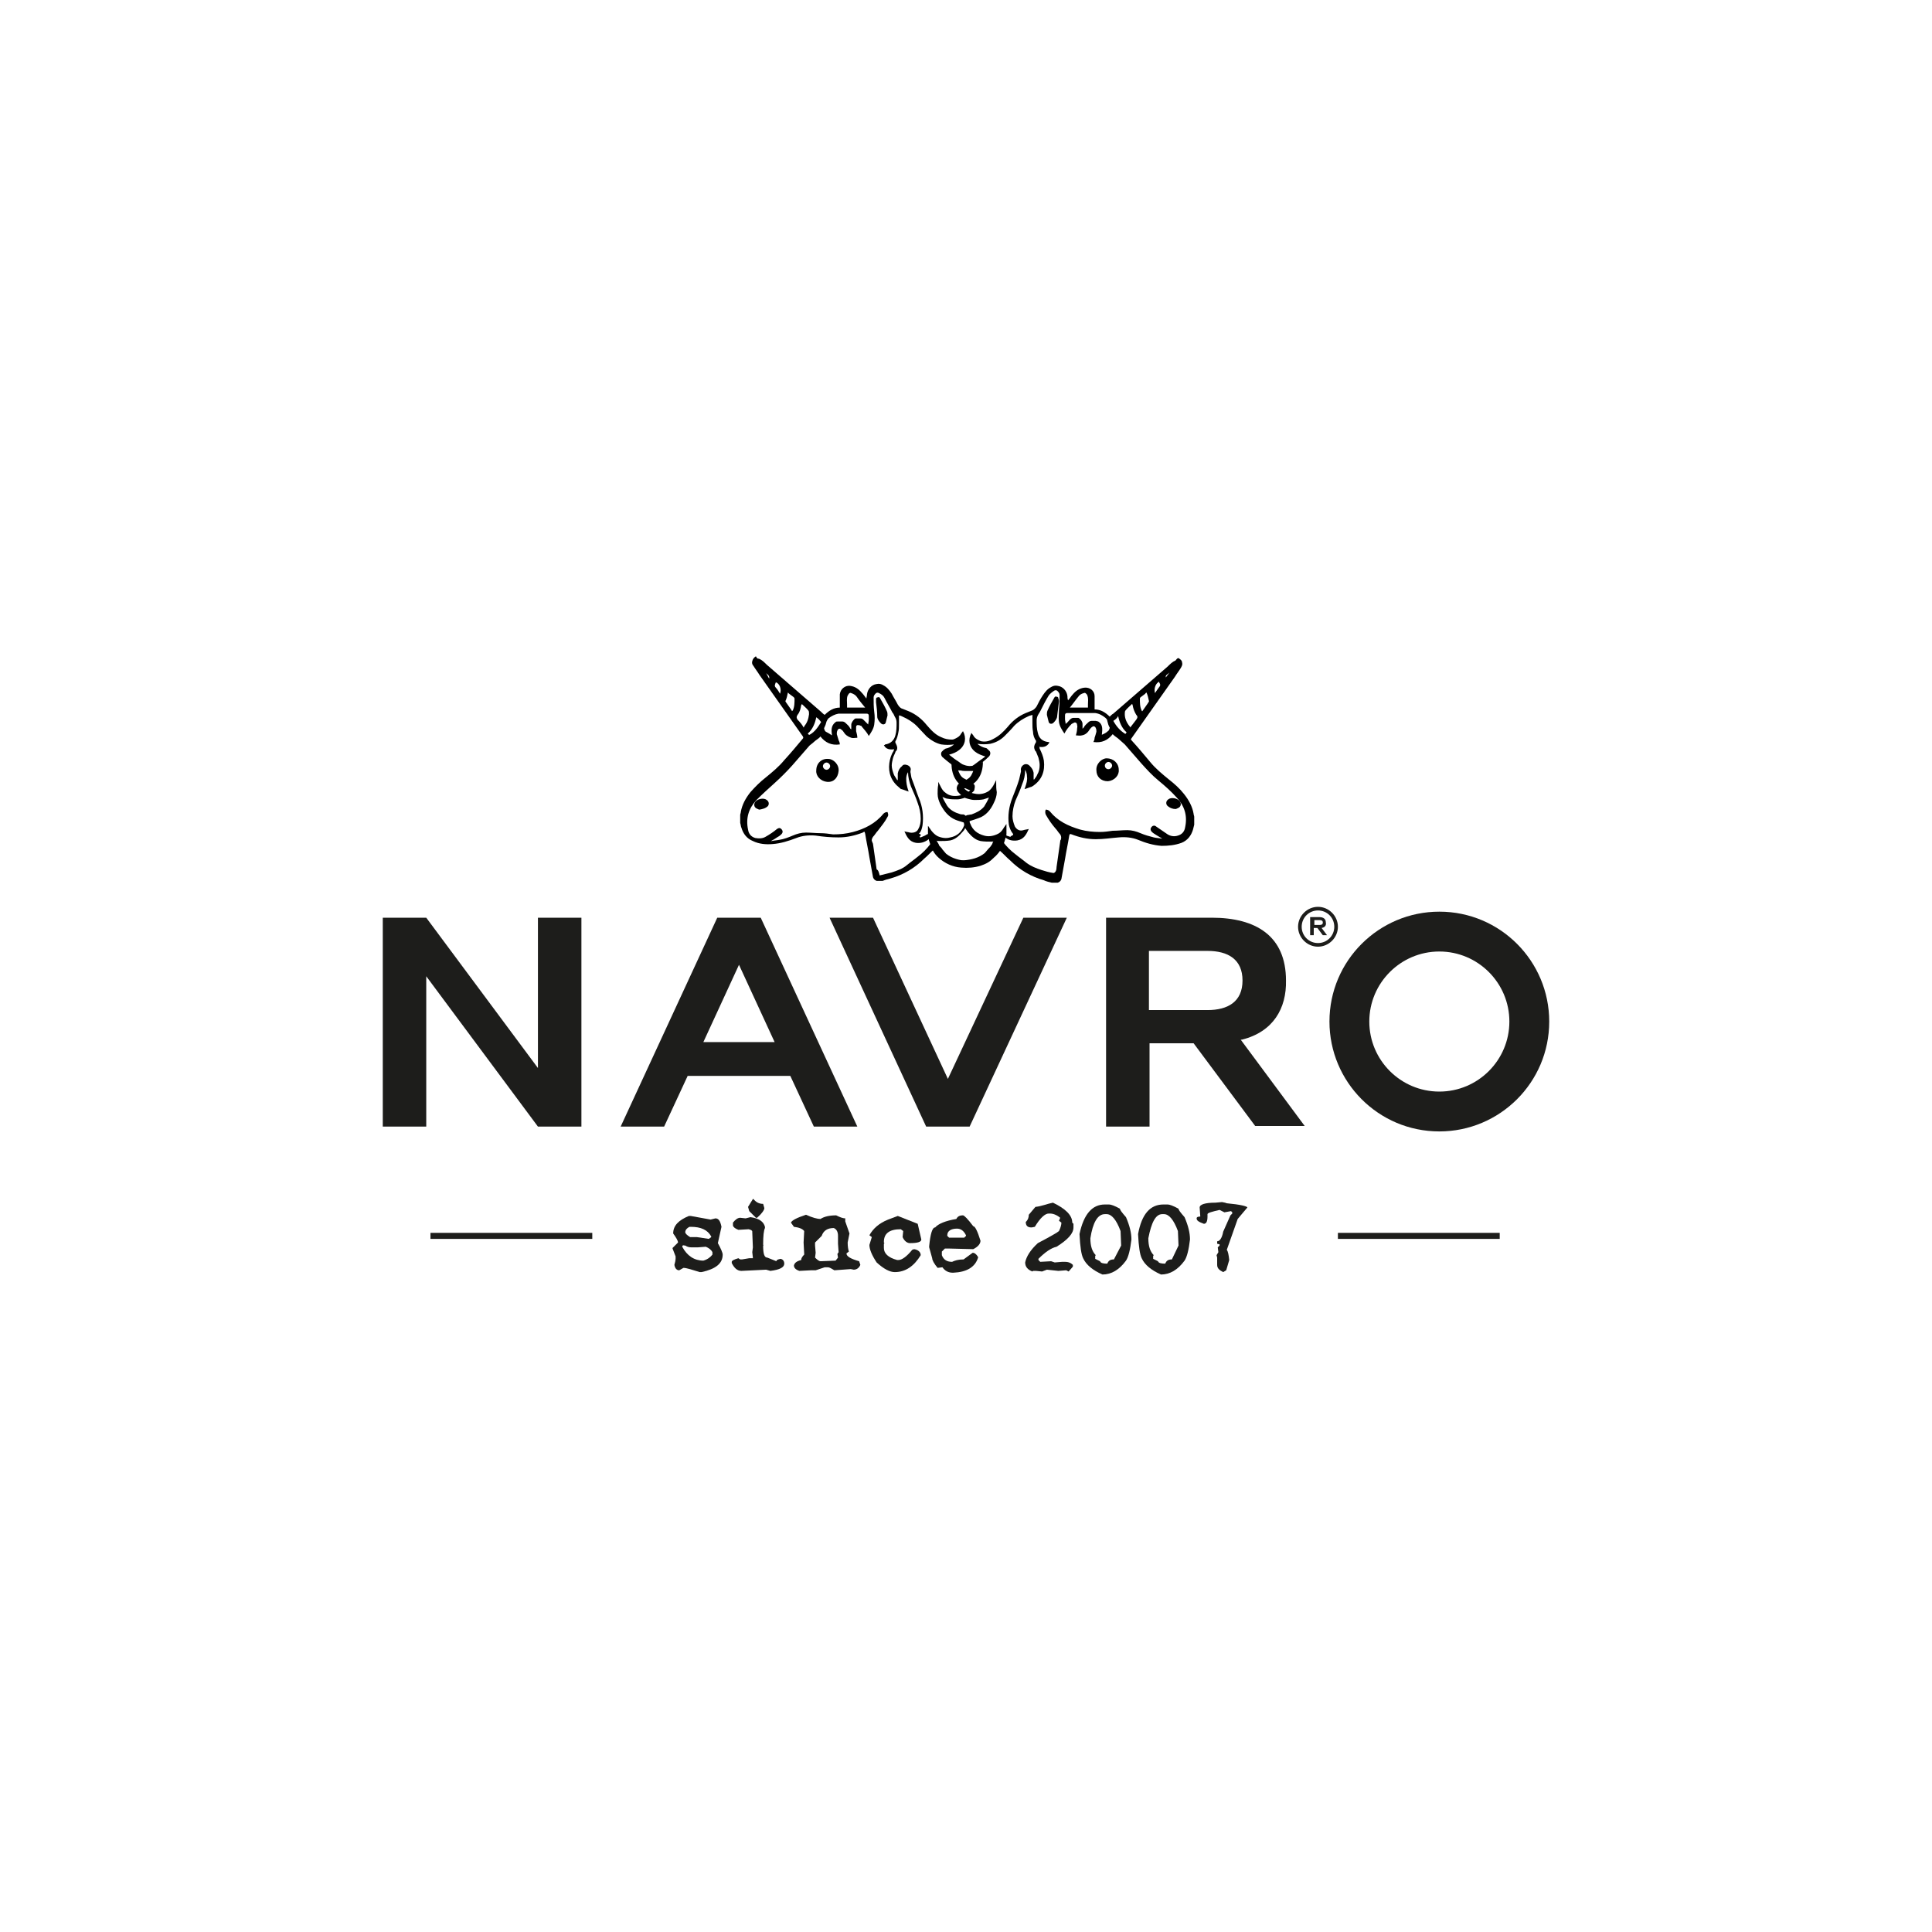 <?xml version="1.0" encoding="UTF-8"?> <!-- Generator: Adobe Illustrator 21.0.2, SVG Export Plug-In . SVG Version: 6.00 Build 0) --> <svg xmlns="http://www.w3.org/2000/svg" xmlns:xlink="http://www.w3.org/1999/xlink" id="Слой_1" x="0px" y="0px" viewBox="0 0 320 320" style="enable-background:new 0 0 320 320;" xml:space="preserve"> <style type="text/css"> .st0{fill-rule:evenodd;clip-rule:evenodd;fill:#1D1D1B;} .st1{fill:#1D1D1B;} .st2{fill:none;stroke:#1D1D1B;stroke-miterlimit:10;} .st3{fill-rule:evenodd;clip-rule:evenodd;} </style> <g> <g> <g> <path class="st0" d="M226.8,169.2c0-6.4,5.2-11.6,11.6-11.6c6.4,0,11.6,5.2,11.6,11.6c0,6.4-5.2,11.6-11.6,11.6 C232,180.8,226.8,175.6,226.8,169.2z M220.2,169.2c0-10.1,8.2-18.2,18.2-18.2c10.1,0,18.2,8.2,18.2,18.2 c0,10.1-8.2,18.2-18.2,18.2C228.3,187.4,220.2,179.2,220.2,169.2z"></path> <polygon class="st1" points="160.6,186.6 153.4,186.6 137.4,152 144.6,152 157,178.7 169.5,152 176.7,152 "></polygon> <path class="st0" d="M190.3,167.3v-9.8h0.8l8.9,0c3.4,0,5.8,1.4,5.8,4.9c0,3.5-2.4,4.9-5.8,4.9L190.3,167.3z M213,162.4 c0-7.4-5-10.4-12.3-10.4H196h-12.8v34.6h7.2v-13.8l7.3,0l10.2,13.7h8.2l-10.6-14.3l0.2,0C210.9,170.9,213.1,167,213,162.4z"></path> <path class="st1" d="M128.3,172.6l-5.9-12.8l-5.9,12.8H128.3z M118.8,152h7.2l16,34.6h-7.2l-3.9-8.4h-17l-3.9,8.4h-7.2L118.8,152 z"></path> <polygon class="st1" points="89.1,152 96.3,152 96.3,186.6 89.1,186.6 70.6,161.7 70.6,186.6 63.4,186.6 63.4,152 70.6,152 89.1,176.9 "></polygon> <path class="st0" d="M219.6,152.8c0-0.6-0.4-0.9-1.1-0.9h-0.4h-1.1v3h0.6v-1.2h0.6l0.9,1.2h0.7l-0.9-1.2 C219.5,153.6,219.7,153.2,219.6,152.8z M217.7,153.2v-0.8h0.1l0.8,0c0.3,0,0.5,0.1,0.5,0.4c0,0.3-0.2,0.4-0.5,0.4H217.7z M215.6,153.5c0-1.5,1.2-2.7,2.7-2.7c1.5,0,2.7,1.2,2.7,2.7c0,1.5-1.2,2.7-2.7,2.7C216.8,156.2,215.6,155,215.6,153.5z M215,153.5c0,1.8,1.5,3.3,3.3,3.3c1.8,0,3.3-1.5,3.3-3.3c0-1.8-1.5-3.3-3.3-3.3C216.5,150.2,215,151.7,215,153.5z"></path> </g> </g> <g> <path class="st1" d="M114.4,201.4l3.3,0.6l0.8-0.2c0.5,0,0.8,0.4,1,1.4l-0.6,2.7c0.5,0.9,0.8,1.6,0.8,1.9c0,1.5-1.2,2.4-3.5,2.9 h-0.3c-1.3-0.4-2.2-0.7-2.7-0.7l-0.7,0.4c-0.4,0-0.7-0.3-0.8-0.9l0.2-0.8h-0.1l0.1-0.1v-0.5l-0.5-1.3v-0.1l0.9-0.9 c0-0.3-0.3-0.8-0.8-1.5c0-1.3,0.9-2.2,2.6-2.9H114.4z M113,206.5c0.8,1.5,2,2.3,3.5,2.3c0.7-0.2,1.2-0.6,1.5-1v-0.4 c-0.2-0.4-0.6-0.7-1.1-0.9l-1.3,0.1h-1.1c-0.4,0-0.7-0.1-1-0.3h-0.1C113.1,206.2,113,206.3,113,206.5z M113.5,204.1 c0,0.2,0.3,0.5,0.8,0.8h1.1l2,0.3l0.4-0.3v-0.1c-0.6-1.1-1.7-1.6-3.4-1.6h-0.2C113.8,203.4,113.5,203.7,113.5,204.1z"></path> <path class="st1" d="M124.3,201.6c1.5,0.2,2.2,0.8,2.4,1.6v0.2c-0.2,0.4-0.3,1.3-0.3,2.8h0.1l-0.1,0.1c0,1.4,0.2,2,0.7,2l1.5,0.6 c0-0.2,0.2-0.3,0.7-0.4c0.4,0.1,0.6,0.4,0.6,0.8c0,0.6-0.7,1-2.3,1.2l-0.7-0.2l-4.1,0.2c-0.7,0-1.2-0.5-1.6-1.3v-0.2 c0-0.2,0.4-0.4,1.1-0.6l0.3,0.2h0.3l1.2-0.2h0.6v-0.1l-0.1-0.9l0.1-0.8l-0.1-2.5V204c0-0.2-0.2-0.3-0.6-0.4l-1.7,0.1 c-0.5-0.2-0.8-0.4-0.9-0.7v-0.5c0.4-0.5,0.8-0.8,1.2-0.8l0.9,0.1L124.3,201.6z M124.7,198.6h0.1c0.4,0.5,0.9,0.8,1.6,0.8l0.2,0.7 c0,0.3-0.4,0.9-1.2,1.6h-0.2l-1.1-1.1l-0.2-0.7L124.7,198.6z"></path> <path class="st1" d="M133.5,201.2c1.1,0.5,1.9,0.7,2.4,0.7c0.6-0.4,1.5-0.6,2.6-0.6c0.6,0.3,1.1,0.5,1.5,0.5v0.5l0.7,2l-0.3,1.5 c0,0.7,0.1,1.2,0.2,1.5l-0.4,0.3c0,0.5,0.7,0.9,2.1,1.3l0.2,0.6c-0.2,0.5-0.6,0.8-1.1,0.8l-0.5-0.1l-2.7,0.2 c-0.5-0.3-0.8-0.5-1.1-0.5h-0.5l-1.5,0.5h-0.8l-1.9,0.1c-0.6-0.2-0.9-0.5-0.9-0.9c0.1-0.4,0.4-0.7,1.2-0.9c0-0.3,0.2-0.6,0.5-0.9 v-0.1l-0.1-1.9l0.1-1.9c-0.3-0.4-0.9-0.6-1.7-0.7l-0.5-0.7C131.2,202.1,132,201.7,133.5,201.2z M135,205.8v0.5l0.1,1.2l-0.1,0.8 c0.4,0.4,0.7,0.6,0.9,0.6l2.5-0.1l0.4-0.5l-0.1-0.6l0.2-0.3l-0.1-1.4v-1.3c0-0.6-0.2-1.1-0.7-1.3c-1,0-1.7,0.4-2,1.3L135,205.8z"></path> <path class="st1" d="M148.7,201.4l3.3,1.3l0.6,2.6c0,0.4-0.6,0.6-1.9,0.6c-0.4,0-0.9-0.3-1.2-1l0.1-1l-0.4-0.3 c-1.9,0-2.8,0.7-2.8,2.1v0.1l0.1,0.1l-0.1,0.1v0.7c0,0.9,0.7,1.6,2.2,2h0.2c0.6,0,1.4-0.6,2.3-1.7l0.3-0.1c0.7,0.1,1.1,0.5,1.1,1 c-1.1,1.8-2.5,2.8-4.3,2.8c-0.8,0-1.8-0.5-3-1.6c-0.8-1.2-1.2-2.2-1.2-2.9l0.4-1.3l-0.4-0.3c0.6-1.1,1.6-2,3.1-2.6L148.7,201.4z"></path> <path class="st1" d="M159.5,201.3c0.2,0,0.8,0.6,1.7,1.8c0.3,0,0.7,0.8,1.2,2.4c0,0.5-0.4,1-1.2,1.4l-3.9-0.1h-0.8l-0.5,0.5v0.6 c0.3,0.8,0.9,1.1,1.7,1.1c0.4-0.2,1-0.4,1.9-0.4l1.5-1.1c0.3,0,0.6,0.2,0.9,0.7v0.1c-0.5,1.6-1.9,2.4-4.1,2.5h-0.1 c-0.7,0-1.3-0.3-1.7-0.9l-0.8,0.1c-0.6-0.7-0.9-1.3-0.9-1.6l-0.5-1.8v-0.2c0.2-2,0.5-3.1,1-3.1c0.5-0.6,1.7-1.1,3.5-1.4 C158.6,201.5,158.9,201.3,159.5,201.3z M156.9,204.6v0.1l0.3,0.3h2.5l0.3-0.3v-0.1c-0.4-0.8-0.9-1.1-1.5-1.1 C157.5,203.5,156.9,203.9,156.9,204.6z"></path> </g> <line class="st2" x1="221.6" y1="204.7" x2="248.4" y2="204.7"></line> <line class="st2" x1="71.3" y1="204.7" x2="98.1" y2="204.7"></line> <g> <path class="st3" d="M125.7,109.1c0.5,0.2,0.9,0.6,1.3,1c1.5,1.3,3,2.6,4.5,3.9c1.5,1.3,3,2.6,4.5,3.9c0.2,0.2,0.4,0.4,0.6,0.5 c0.7-0.7,1.5-1.2,2.5-1.2c0-0.1,0-0.1,0-0.2c0-0.7,0-1.3,0-2c0.1-0.9,0.9-1.5,1.7-1.4c0.8,0.1,1.4,0.5,1.9,1.1 c0.3,0.3,0.5,0.6,0.8,1c0-0.2,0.1-0.4,0.1-0.7c0.1-0.8,0.7-1.6,1.6-1.7c0.4-0.1,0.8,0,1.1,0.2c0.6,0.3,1,0.8,1.4,1.4 c0.3,0.6,0.7,1.2,1,1.8c0.2,0.3,0.4,0.6,0.8,0.7c0.3,0.1,0.7,0.3,1,0.4c1.2,0.5,2.2,1.3,3,2.3c0.7,0.8,1.4,1.6,2.4,2 c0.6,0.3,1.2,0.4,1.8,0.4c0.2,0,0.4-0.1,0.6-0.2c0.4-0.2,0.7-0.4,0.9-0.8c0.1-0.1,0.2-0.3,0.3-0.4c0.6,1.1,0.4,2.3-0.6,3.1 c-0.5,0.4-1,0.6-1.7,0.8c0.5,0.4,1,0.8,1.5,1.1c0.3,0.2,0.6,0.5,1,0.6c0.8,0.3,1.5,0.2,2.3-0.1c0.3-0.1,0.5-0.3,0.8-0.4 c0,2.2-1,3.7-3.1,4.4c0.6,0.6,1.3,0.8,2,0.9c0.8,0.1,1.5-0.1,2.1-0.5c0.6-0.5,0.9-1.2,1.2-1.8c0,0.2,0,0.3,0,0.5 c0,0.5,0,1,0.1,1.5c0,0.6-0.2,1.2-0.5,1.8c-0.5,1.1-1.3,2.1-2.5,2.5c-0.5,0.2-0.9,0.3-1.5,0.5c0,0.1,0,0.3,0.1,0.4 c0.4,1.1,1.2,1.7,2.3,2c0.7,0.2,1.4,0.1,2.1-0.2c0.5-0.2,0.8-0.5,1.1-1c0.1-0.2,0.3-0.4,0.4-0.6c0,0,0.1-0.1,0.1-0.1 c0,0.6,0,1.1,0,1.7c-0.1,0.4-0.2,0.7-0.3,1.1c-0.3,1-0.8,1.8-1.5,2.5c-1.1,1-2.3,1.5-3.7,1.6c-1.1,0.1-2.1,0-3.2-0.3 c-0.9-0.3-1.7-0.7-2.3-1.5c-0.3-0.4-0.6-0.7-0.8-1.1c-0.1,0-0.1,0.1-0.1,0.1c-0.6,0.5-1.1,1.1-1.7,1.6c-1.6,1.6-3.5,2.7-5.6,3.3 c-0.4,0.1-0.8,0.2-1.3,0.4c-0.3,0-0.7,0-1,0c-0.3-0.1-0.5-0.3-0.6-0.6c-0.2-1.1-0.4-2.2-0.6-3.3c-0.2-1.3-0.5-2.6-0.7-3.9 c-0.1-0.4-0.1-0.4-0.4-0.2c-1.3,0.5-2.6,0.8-4,0.8c-1.3,0-2.5-0.1-3.8-0.3c-1.1-0.1-2.2,0-3.2,0.4c-1.3,0.5-2.6,0.9-3.9,1 c-1.1,0.1-2.3,0-3.3-0.5c-1-0.4-1.6-1.2-1.9-2.2c-0.1-0.2-0.1-0.5-0.2-0.8c0-0.4,0-0.9,0-1.3c0-0.2,0.1-0.3,0.1-0.5 c0.2-1.2,0.8-2.3,1.6-3.3c0.8-0.9,1.6-1.7,2.5-2.4c1.1-0.9,2.2-1.8,3.1-2.9c1.1-1.2,2.1-2.4,3.1-3.6c0.1-0.1,0-0.2,0-0.3 c-2.4-3.4-4.8-6.8-7.2-10.2c-0.3-0.5-0.7-1-1-1.5c-0.2-0.2-0.3-0.5-0.2-0.8c0.1-0.4,0.3-0.6,0.6-0.8 C125.4,109.1,125.5,109.1,125.7,109.1z M145.7,145c0.7-0.2,1.3-0.3,2-0.5c0.9-0.3,1.8-0.6,2.5-1.2c0.6-0.5,1.2-0.9,1.8-1.4 c0.8-0.6,1.5-1.3,2.1-2.1c0,0,0.1-0.1,0-0.2c-0.1-0.2-0.2-0.4-0.3-0.6c-0.1,0-0.1,0.1-0.1,0.1c-0.6,0.4-1.2,0.6-2,0.5 c-1.1-0.2-1.5-1-1.9-1.9c0.3,0.1,0.6,0.1,0.9,0.2c0.6,0.1,1.2-0.1,1.4-0.6c0.3-0.5,0.4-1.1,0.4-1.7c0-0.9-0.2-1.8-0.5-2.6 c-0.3-0.9-0.7-1.8-1.1-2.7c-0.3-0.8-0.5-1.6-0.5-2.4c0,0,0,0,0,0c-0.2,0.3-0.3,0.7-0.3,1.1c0,0.6,0.1,1.2,0.3,1.8 c0,0.1,0.1,0.2,0.1,0.3c-0.4-0.1-0.8-0.3-1.2-0.4c-0.1,0-0.2-0.1-0.3-0.2c-1.4-1.1-1.9-2.5-1.7-4.1c0.1-0.7,0.3-1.4,0.7-2 c0-0.1,0.1-0.2,0.1-0.3c-0.7,0.1-1.4,0-1.7-0.7c0.1,0,0.2,0,0.2-0.1c0.9-0.1,1.5-0.7,1.7-1.5c0.2-0.7,0.2-1.4,0.2-2.1 c0-0.4-0.1-0.7-0.3-1c-0.1-0.2-0.2-0.5-0.4-0.7c-0.4-0.8-0.9-1.6-1.3-2.4c-0.2-0.4-0.5-0.6-0.9-0.8c-0.2-0.1-0.3-0.1-0.5,0 c-0.2,0.2-0.4,0.4-0.4,0.7c0,0.8,0,1.6,0.1,2.4c0.1,0.7,0.1,1.4,0,2.1c-0.1,0.7-0.5,1.3-0.9,1.9c-0.3-0.6-0.8-1.1-1.2-1.6 c0-0.1-0.1-0.1-0.2-0.1c-0.1-0.1-0.3-0.1-0.5-0.1c-0.2,0.1-0.2,0.2-0.2,0.4c0,0.2,0,0.4,0,0.6c0.1,0.4,0.2,0.7,0.2,1.1 c-0.4,0-0.7,0.1-1,0c-0.6-0.2-1-0.5-1.3-1c-0.1-0.2-0.3-0.3-0.4-0.4c-0.2-0.2-0.5-0.1-0.6,0.2c-0.1,0.2-0.1,0.4-0.1,0.6 c0.1,0.3,0.2,0.7,0.3,1c0.1,0.2,0.2,0.4,0.2,0.7c-1.4,0.2-2.4-0.3-3.2-1.3c0,0-0.1,0-0.1,0.1c-0.3,0.3-0.7,0.5-1,0.8 c-0.3,0.3-0.7,0.5-0.9,0.8c-0.9,1-1.8,2.1-2.7,3.1c-0.9,1-1.9,2-2.9,2.9c-1,0.9-2,1.8-3,2.8c-1.3,1.4-1.8,3-1.4,4.9 c0.1,0.7,0.5,1.2,1.2,1.4c0.6,0.1,1.2,0.1,1.7-0.2c0.7-0.4,1.3-0.8,1.9-1.3c0.3-0.2,0.5-0.2,0.7,0c0.3,0.3,0.3,0.6,0,0.9 c-0.2,0.2-0.5,0.4-0.7,0.5c-0.3,0.2-0.6,0.4-1,0.6c0.1,0,0.1,0,0.1,0c0.4-0.1,0.8-0.1,1.3-0.2c0.7-0.1,1.5-0.4,2.2-0.7 c0.7-0.3,1.4-0.5,2.2-0.5c0.8,0,1.6,0.1,2.4,0.1c0.7,0,1.4,0.1,2.1,0.2c1.1,0,2.2-0.1,3.3-0.4c1.9-0.5,3.7-1.4,5-3 c0.2-0.2,0.4-0.3,0.7-0.3c0.1,0.3,0.2,0.5,0,0.8c-0.4,0.8-1,1.5-1.6,2.3c-0.3,0.3-0.5,0.7-0.8,1c-0.2,0.3-0.3,0.6-0.1,0.9 c0,0.1,0.1,0.2,0.1,0.3c0.1,0.7,0.2,1.4,0.3,2.1c0.1,0.7,0.2,1.4,0.3,2.1C145.5,144.1,145.6,144.6,145.7,145z M152.3,138.6 C152.3,138.6,152.3,138.6,152.3,138.6c0.1,0.1,0.1,0.1,0.2,0.1c0.2-0.1,0.5-0.2,0.7-0.3c0.3-0.2,0.5-0.3,0.8-0.3 c0.1,0,0.2,0.1,0.3,0.1c0.5,0.4,0.8,1,1.1,1.5c0.1,0.1,0.1,0.3,0.2,0.4c0.2,0.2,0.4,0.4,0.5,0.6c0.2,0.2,0.4,0.5,0.6,0.7 c1,0.8,2.2,1.1,3.5,1.2c1.1,0.1,2.2-0.2,3.1-0.8c0.4-0.2,0.8-0.5,1.1-0.8c0.4-0.4,0.7-0.9,0.9-1.4c0.1-0.1,0.1-0.3,0.1-0.4 c-0.4,0.1-0.8,0.2-1.2,0.2c-0.6,0-1.2,0-1.8-0.1c-0.9-0.2-1.5-0.8-2.1-1.5c-0.1-0.2-0.3-0.4-0.4-0.6c-0.2-0.5-0.3-1-0.3-1.5 c0-0.3,0.3-0.6,0.6-0.7c0.2,0,0.5-0.1,0.7-0.1c0.8-0.3,1.5-0.6,2.1-1.3c0.3-0.5,0.6-1,0.8-1.5c-0.3,0.1-0.6,0.2-0.9,0.3 c-0.5,0.1-1,0.1-1.5,0.1c-0.4,0-0.7-0.1-1.1-0.2c-0.5-0.1-1-0.4-1.4-0.9c-0.2-0.2-0.3-0.3-0.4-0.6c-0.1-0.3,0-0.6,0.2-0.9 c0.1-0.1,0.3-0.2,0.4-0.2c0.4-0.2,0.8-0.4,1.2-0.7c0.5-0.3,0.7-0.8,0.9-1.3c-0.5,0-0.9,0-1.4,0c-0.5,0-0.9-0.1-1.3-0.4 c-0.8-0.6-1.6-1.2-2.4-1.9c-0.3-0.3-0.3-0.8,0-1c0.1-0.1,0.2-0.2,0.2-0.2c0.1-0.1,0.2-0.1,0.3-0.2c0.5-0.1,0.9-0.3,1.3-0.6 c0,0,0.1-0.1,0.1-0.1c-0.7,0.1-1.4,0.1-2.1,0c-0.9-0.2-1.7-0.7-2.4-1.3c-0.6-0.6-1.1-1.2-1.6-1.7c-0.7-0.7-1.5-1.2-2.4-1.6 c-0.2-0.1-0.4-0.2-0.6-0.2c0,0.5,0,0.9,0,1.4c0,0.5,0,1-0.1,1.4c-0.1,0.5-0.2,1-0.5,1.5c0,0,0,0.1,0,0.2c0,0.1,0.1,0.1,0.1,0.2 c0.2,0.4,0.3,0.7,0.1,1.1c-0.1,0.1-0.2,0.2-0.2,0.3c-0.1,0.3-0.3,0.6-0.4,1c-0.1,0.4-0.2,0.8-0.2,1.2c0,0.5,0.2,1.1,0.4,1.6 c0.2,0.3,0.3,0.5,0.5,0.8c0,0,0,0,0.1,0c0-0.1,0-0.1,0-0.2c0-0.3,0-0.6,0-0.9c0.1-0.5,0.3-0.9,0.7-1.2c0.2-0.3,0.5-0.3,0.8-0.2 c0.4,0.1,0.8,0.5,0.6,1c0,0.1,0,0.2,0,0.2c0.1,0.4,0.1,0.9,0.3,1.3c0.4,1,0.7,2,1.1,3c0.6,1.4,0.8,2.9,0.6,4.5 c-0.1,0.5-0.2,1-0.6,1.4C152.7,138.2,152.5,138.4,152.3,138.6z M137.8,121.8c-0.1-0.8-0.2-1.6,0.6-2.2c0.1-0.1,0.2-0.1,0.4-0.1 c0.2,0,0.5,0,0.7,0c0.2,0,0.4,0.1,0.5,0.2c0.3,0.3,0.6,0.5,0.8,0.9c0,0.1,0.1,0.1,0.2,0.2c0,0,0,0,0,0c0-0.3,0-0.5,0-0.8 c0-0.3,0.4-0.9,0.7-1c0.1,0,0.1,0,0.2,0c0.2,0,0.4,0,0.6,0c0.3,0,0.4,0.1,0.6,0.3c0.2,0.2,0.5,0.5,0.7,0.7c0-0.2,0.1-0.5,0.1-0.8 c0-0.2,0-0.4,0-0.6c0-0.3-0.1-0.4-0.4-0.4c-1.2,0-2.4,0-3.6,0c-0.2,0-0.3,0-0.5,0c-0.2,0-0.3,0-0.5,0c-0.6,0.1-1.2,0.4-1.7,0.8 c-0.1,0.1-0.2,0.3-0.3,0.5c-0.1,0.4-0.2,0.7-0.4,1.1c0,0,0,0.1,0,0.1c0.1,0.2,0.1,0.4,0.3,0.5 C137.2,121.4,137.5,121.6,137.8,121.8z M143.3,117.2c-0.5-0.6-1-1.2-1.4-1.8c-0.2-0.3-0.6-0.5-0.9-0.6c-0.2-0.1-0.3,0-0.4,0.1 c-0.1,0.1-0.1,0.2-0.2,0.3c-0.2,0.5-0.1,1-0.1,1.5c0,0.2,0,0.4,0,0.5C141.3,117.2,142.2,117.2,143.3,117.2z M133.1,120.5 c0.1-0.1,0.1-0.1,0.1-0.2c0.5-0.6,0.7-1.2,0.8-2c0-0.2,0-0.5-0.1-0.6c-0.3-0.4-0.7-0.7-1.1-1.1c0,0.1,0,0.1-0.1,0.2 c-0.1,0.6-0.2,1.1-0.6,1.6c-0.2,0.3-0.2,0.5,0,0.8C132.6,119.7,132.9,120.1,133.1,120.5z M131.2,117.8c0-0.1,0.1-0.1,0.1-0.1 c0.3-0.6,0.3-1.3,0.3-2c0-0.1-0.1-0.1-0.1-0.2c-0.3-0.2-0.5-0.4-0.8-0.6c-0.1-0.1-0.1-0.1-0.2-0.2c-0.1,0.5-0.2,1-0.4,1.4 c0,0,0,0.1,0,0.1C130.5,116.8,130.9,117.3,131.2,117.8z M135.2,118.8c-0.2,1-0.6,2-1.4,2.7c0.1,0.2,0.2,0.2,0.3,0.2 c0.9-0.5,1.4-1.3,1.9-2.1C135.8,119.3,135.5,119,135.2,118.8z M129.2,114.9c0.3-0.8-0.1-1.7-0.7-1.9c0,0.1-0.1,0.2-0.1,0.3 c-0.1,0.2-0.1,0.4,0.1,0.6C128.8,114.2,129,114.6,129.2,114.9z M126.9,111.5C126.8,111.5,126.8,111.5,126.9,111.5 c0.2,0.3,0.3,0.6,0.5,0.9C127.5,111.9,127.1,111.7,126.9,111.5z"></path> <path class="st3" d="M135.2,127.6c0-1.2,0.9-2,2-1.9c0.8,0,1.8,0.9,1.7,2c-0.1,1-0.7,1.9-1.9,1.8 C135.9,129.4,135.1,128.5,135.2,127.6z M137.5,126.9c0-0.3-0.3-0.6-0.6-0.6c-0.3,0-0.6,0.3-0.6,0.6c0,0.3,0.3,0.6,0.6,0.6 C137.2,127.5,137.5,127.2,137.5,126.9z"></path> <path class="st3" d="M145.1,116.3c0-0.1,0-0.3,0-0.5c0-0.2,0.1-0.3,0.3-0.3c0.2-0.1,0.3,0,0.4,0.2c0.4,0.7,0.8,1.4,1.1,2.1 c0.1,0.2,0.1,0.5,0.1,0.7c-0.1,0.4-0.2,0.8-0.3,1.2c-0.1,0.3-0.5,0.4-0.8,0.1c-0.3-0.3-0.6-0.7-0.6-1.1 C145.3,117.9,145.2,117.1,145.1,116.3C145.1,116.4,145.1,116.3,145.1,116.3C145.1,116.3,145.1,116.3,145.1,116.3z"></path> <path class="st3" d="M125.8,134.1c-0.1,0-0.3-0.1-0.5-0.2c-0.4-0.2-0.5-0.7-0.2-1.1c0.4-0.5,1.4-0.7,1.9-0.3 c0.4,0.3,0.4,0.7,0.2,1C126.8,133.9,126.3,134,125.8,134.1z"></path> </g> <g> <path class="st3" d="M195.2,109c0.3,0.2,0.6,0.4,0.6,0.8c0.1,0.3-0.1,0.6-0.2,0.8c-0.3,0.5-0.7,1-1,1.5c-2.4,3.4-4.8,6.8-7.2,10.2 c-0.1,0.1-0.1,0.2,0,0.3c1.1,1.2,2.1,2.4,3.1,3.6c0.9,1.1,2,2,3.1,2.9c0.9,0.7,1.8,1.5,2.5,2.4c0.8,1,1.4,2.1,1.6,3.3 c0,0.2,0.1,0.3,0.1,0.5c0,0.4,0,0.9,0,1.3c-0.1,0.3-0.1,0.5-0.2,0.8c-0.3,1-0.9,1.8-1.9,2.2c-1.1,0.4-2.2,0.5-3.3,0.5 c-1.4-0.1-2.7-0.5-3.9-1c-1-0.4-2.1-0.5-3.2-0.4c-1.3,0.1-2.5,0.3-3.8,0.3c-1.4,0-2.7-0.3-4-0.8c-0.3-0.1-0.3-0.1-0.4,0.2 c-0.2,1.3-0.5,2.6-0.7,3.9c-0.2,1.1-0.4,2.2-0.6,3.3c-0.1,0.3-0.3,0.5-0.6,0.6c-0.3,0-0.7,0-1,0c-0.4-0.1-0.9-0.2-1.3-0.4 c-2.1-0.6-4-1.7-5.6-3.3c-0.6-0.5-1.1-1.1-1.7-1.6c0,0-0.1-0.1-0.1-0.1c-0.3,0.4-0.6,0.7-0.8,1.1c-0.6,0.8-1.4,1.2-2.3,1.5 c-1,0.3-2.1,0.4-3.2,0.3c-1.4-0.1-2.7-0.7-3.7-1.6c-0.8-0.7-1.2-1.5-1.5-2.5c-0.1-0.4-0.2-0.7-0.3-1.1c0-0.6,0-1.1,0-1.7 c0,0,0.1,0.1,0.1,0.1c0.1,0.2,0.3,0.4,0.4,0.6c0.3,0.4,0.7,0.8,1.1,1c0.7,0.3,1.4,0.4,2.1,0.2c1.1-0.2,1.9-0.9,2.3-2 c0-0.1,0.1-0.3,0.1-0.4c-0.5-0.2-1-0.3-1.5-0.5c-1.2-0.5-1.9-1.4-2.5-2.5c-0.3-0.6-0.5-1.2-0.5-1.8c0-0.5,0-1,0.1-1.5 c0-0.2,0-0.3,0-0.5c0.4,0.7,0.6,1.4,1.2,1.8c0.6,0.5,1.3,0.6,2.1,0.5c0.8-0.1,1.4-0.3,2-0.9c-2.1-0.7-3.1-2.3-3.1-4.4 c0.3,0.1,0.5,0.3,0.8,0.4c0.7,0.4,1.5,0.4,2.3,0.1c0.4-0.1,0.7-0.4,1-0.6c0.5-0.4,1-0.7,1.5-1.1c-0.6-0.2-1.2-0.4-1.7-0.8 c-1-0.8-1.2-2-0.6-3.1c0.1,0.1,0.2,0.3,0.3,0.4c0.2,0.4,0.5,0.6,0.9,0.8c0.2,0.1,0.4,0.2,0.6,0.2c0.6,0.1,1.3-0.1,1.8-0.4 c1-0.5,1.7-1.2,2.4-2c0.8-1,1.8-1.8,3-2.3c0.3-0.1,0.7-0.3,1-0.4c0.3-0.1,0.6-0.4,0.8-0.7c0.3-0.6,0.6-1.2,1-1.8 c0.4-0.6,0.8-1.1,1.4-1.4c0.3-0.2,0.7-0.3,1.1-0.2c0.8,0.1,1.5,0.8,1.6,1.7c0,0.2,0,0.4,0.1,0.7c0.3-0.3,0.5-0.7,0.8-1 c0.5-0.6,1.1-1,1.9-1.1c0.9-0.1,1.7,0.5,1.7,1.4c0,0.7,0,1.3,0,2c0,0.1,0,0.1,0,0.2c1,0,1.8,0.5,2.5,1.2c0.2-0.2,0.4-0.4,0.6-0.5 c1.5-1.3,3-2.6,4.5-3.9c1.5-1.3,3-2.6,4.5-3.9c0.4-0.4,0.8-0.8,1.3-1C195,109,195.1,109,195.2,109z M175,143.6 c0.1-0.7,0.2-1.4,0.3-2.1c0.1-0.7,0.2-1.4,0.3-2.1c0-0.1,0-0.2,0.1-0.3c0.1-0.3,0.1-0.6-0.1-0.9c-0.3-0.3-0.5-0.7-0.8-1 c-0.6-0.7-1.1-1.4-1.6-2.3c-0.1-0.3-0.1-0.5,0-0.8c0.3,0,0.5,0.1,0.7,0.3c1.3,1.6,3,2.4,5,3c1.1,0.3,2.2,0.4,3.3,0.4 c0.7,0,1.4-0.1,2.1-0.2c0.8,0,1.6-0.1,2.4-0.1c0.8,0,1.5,0.2,2.2,0.5c0.7,0.3,1.4,0.5,2.2,0.7c0.4,0.1,0.8,0.1,1.3,0.2 c0,0,0.1,0,0.1,0c-0.3-0.2-0.7-0.4-1-0.6c-0.3-0.2-0.5-0.3-0.7-0.5c-0.3-0.3-0.3-0.6,0-0.9c0.2-0.2,0.5-0.2,0.7,0 c0.6,0.4,1.3,0.9,1.9,1.3c0.5,0.3,1.1,0.4,1.7,0.2c0.7-0.2,1.1-0.7,1.2-1.4c0.4-1.9-0.1-3.5-1.4-4.9c-0.9-1-1.9-1.9-3-2.8 c-1.1-0.9-2-1.9-2.9-2.9c-0.9-1-1.8-2.1-2.7-3.1c-0.3-0.3-0.6-0.5-0.9-0.8c-0.3-0.3-0.7-0.5-1-0.8c0,0-0.1-0.1-0.1-0.1 c-0.8,1-1.8,1.5-3.2,1.3c0.1-0.2,0.2-0.4,0.2-0.7c0.1-0.3,0.2-0.6,0.3-1c0-0.2,0-0.4-0.1-0.6c-0.1-0.3-0.4-0.4-0.6-0.2 c-0.2,0.1-0.3,0.3-0.4,0.4c-0.3,0.5-0.7,0.9-1.3,1c-0.3,0.1-0.7,0-1,0c0.1-0.4,0.2-0.7,0.2-1.1c0-0.2,0.1-0.4,0-0.6 c0-0.1,0-0.3-0.2-0.4c-0.2-0.1-0.3,0-0.5,0.1c-0.1,0-0.1,0.1-0.2,0.1c-0.5,0.5-0.9,1-1.2,1.6c-0.4-0.6-0.8-1.2-0.9-1.9 c-0.1-0.7,0-1.4,0-2.1c0.1-0.8,0.1-1.6,0.1-2.4c0-0.3-0.2-0.5-0.4-0.7c-0.2-0.1-0.3-0.1-0.5,0c-0.3,0.2-0.7,0.5-0.9,0.8 c-0.5,0.8-0.9,1.6-1.3,2.4c-0.1,0.2-0.2,0.4-0.4,0.7c-0.2,0.3-0.3,0.7-0.3,1c0,0.7,0,1.4,0.2,2.1c0.2,0.9,0.8,1.4,1.7,1.5 c0.1,0,0.2,0,0.2,0.1c-0.4,0.7-1,0.8-1.7,0.7c0.1,0.1,0.1,0.2,0.1,0.3c0.3,0.6,0.6,1.3,0.7,2c0.2,1.7-0.3,3.1-1.7,4.1 c-0.1,0.1-0.2,0.1-0.3,0.2c-0.4,0.1-0.8,0.3-1.2,0.4c0-0.1,0.1-0.2,0.1-0.3c0.2-0.6,0.4-1.2,0.3-1.8c0-0.4-0.1-0.7-0.3-1.1 c0,0,0,0,0,0c0,0.9-0.2,1.7-0.5,2.4c-0.3,0.9-0.7,1.8-1.1,2.7c-0.3,0.8-0.5,1.7-0.5,2.6c0,0.6,0.2,1.2,0.4,1.7 c0.3,0.5,0.8,0.8,1.4,0.6c0.3-0.1,0.6-0.1,0.9-0.2c-0.4,0.9-0.8,1.7-1.9,1.9c-0.7,0.1-1.4,0-2-0.5c0,0-0.1-0.1-0.1-0.1 c-0.1,0.2-0.2,0.4-0.3,0.6c0,0,0,0.1,0,0.2c0.6,0.8,1.3,1.5,2.1,2.1c0.6,0.5,1.2,0.9,1.8,1.4c0.8,0.6,1.6,0.9,2.5,1.2 c0.6,0.2,1.3,0.4,2,0.5C174.9,144.5,175,144,175,143.6z M167.7,138c-0.3-0.4-0.5-0.9-0.6-1.4c-0.2-1.5,0-3,0.6-4.5 c0.4-1,0.8-2,1.1-3c0.1-0.4,0.2-0.9,0.3-1.3c0-0.1,0-0.2,0-0.2c-0.1-0.5,0.3-0.9,0.6-1c0.3-0.1,0.6,0,0.8,0.2 c0.4,0.4,0.6,0.7,0.7,1.2c0,0.3,0,0.6,0,0.9c0,0.1,0,0.1,0,0.2c0,0,0,0,0.1,0c0.2-0.3,0.4-0.5,0.5-0.8c0.3-0.5,0.4-1,0.4-1.6 c0-0.4-0.1-0.8-0.2-1.2c-0.1-0.3-0.3-0.7-0.4-1c-0.1-0.1-0.2-0.2-0.2-0.3c-0.2-0.4-0.1-0.8,0.1-1.1c0-0.1,0.1-0.1,0.1-0.2 c0-0.1,0-0.1,0-0.2c-0.3-0.4-0.5-1-0.5-1.5c-0.1-0.5-0.1-1-0.1-1.4c0-0.5,0-0.9,0-1.4c-0.2,0.1-0.4,0.1-0.6,0.2 c-0.9,0.4-1.7,0.9-2.4,1.6c-0.5,0.6-1.1,1.2-1.6,1.7c-0.7,0.7-1.5,1.1-2.4,1.3c-0.7,0.1-1.4,0.1-2.1,0c0,0,0.1,0.1,0.1,0.1 c0.4,0.3,0.8,0.5,1.3,0.6c0.1,0,0.2,0.1,0.3,0.2c0.1,0.1,0.2,0.2,0.2,0.2c0.3,0.2,0.3,0.7,0,1c-0.7,0.7-1.5,1.3-2.4,1.9 c-0.4,0.3-0.8,0.4-1.3,0.4c-0.5,0-0.9,0-1.4,0c0.2,0.5,0.4,1,0.9,1.3c0.4,0.2,0.8,0.4,1.2,0.7c0.1,0.1,0.3,0.2,0.4,0.2 c0.3,0.2,0.3,0.5,0.2,0.9c0,0.3-0.2,0.4-0.4,0.6c-0.4,0.4-0.8,0.7-1.4,0.9c-0.3,0.1-0.7,0.2-1.1,0.2c-0.5,0-1,0-1.5-0.1 c-0.3,0-0.6-0.2-0.9-0.3c0.2,0.5,0.5,1,0.8,1.5c0.5,0.7,1.3,1.1,2,1.3c0.2,0.1,0.5,0.1,0.7,0.1c0.3,0.1,0.6,0.4,0.6,0.7 c0,0.5,0,1-0.3,1.5c-0.1,0.2-0.2,0.4-0.4,0.6c-0.6,0.7-1.2,1.3-2.1,1.5c-0.6,0.1-1.2,0.1-1.8,0.1c-0.4,0-0.8-0.1-1.2-0.2 c0,0.1,0.1,0.2,0.1,0.4c0.2,0.5,0.5,1,0.9,1.4c0.3,0.3,0.7,0.6,1.1,0.8c1,0.6,2,0.9,3.1,0.8c1.3-0.1,2.5-0.4,3.5-1.2 c0.2-0.2,0.4-0.5,0.6-0.7c0.2-0.2,0.4-0.4,0.5-0.6c0.1-0.1,0.2-0.3,0.2-0.4c0.3-0.6,0.6-1.1,1.1-1.5c0.1-0.1,0.2-0.1,0.3-0.1 c0.3,0,0.6,0,0.8,0.3c0.2,0.2,0.5,0.2,0.7,0.3c0,0,0.1,0,0.1,0c0,0,0,0,0-0.1C168,138.3,167.8,138.1,167.7,138z M183.5,121.1 c0.2-0.1,0.2-0.3,0.3-0.5c0,0,0-0.1,0-0.1c-0.2-0.3-0.3-0.7-0.4-1.1c0-0.2-0.1-0.3-0.3-0.5c-0.5-0.4-1-0.7-1.7-0.8 c-0.2,0-0.3,0-0.5,0c-0.2,0-0.3,0-0.5,0c-1.2,0-2.4,0-3.6,0c-0.3,0-0.4,0.1-0.4,0.4c0,0.2,0,0.4,0,0.6c0,0.3,0.1,0.5,0.1,0.8 c0.3-0.2,0.5-0.5,0.7-0.7c0.2-0.2,0.4-0.3,0.6-0.3c0.2,0,0.4,0,0.6,0c0.1,0,0.1,0,0.2,0c0.3,0.1,0.7,0.6,0.7,1c0,0.3,0,0.5,0,0.8 c0,0,0,0,0,0c0.1-0.1,0.1-0.1,0.2-0.2c0.2-0.4,0.5-0.6,0.8-0.9c0.1-0.1,0.3-0.2,0.5-0.2c0.2,0,0.5,0,0.7,0c0.1,0,0.3,0.1,0.4,0.1 c0.8,0.5,0.7,1.3,0.6,2.2C183,121.5,183.3,121.3,183.5,121.1z M180.2,117.2c0-0.2,0-0.4,0-0.5c0-0.5,0.1-1-0.1-1.5 c0-0.1-0.1-0.2-0.2-0.3c-0.1-0.1-0.2-0.2-0.4-0.1c-0.4,0.1-0.7,0.3-0.9,0.6c-0.5,0.6-0.9,1.2-1.4,1.8 C178.3,117.2,179.2,117.2,180.2,117.2z M188.2,119.2c0.2-0.3,0.3-0.5,0-0.8c-0.3-0.5-0.5-1-0.6-1.6c0,0,0-0.1-0.1-0.2 c-0.4,0.4-0.8,0.7-1.1,1.1c-0.1,0.1-0.1,0.4-0.1,0.6c0,0.7,0.3,1.4,0.8,2c0,0,0.1,0.1,0.1,0.2C187.6,120,187.9,119.6,188.2,119.2z M190.3,116.2c0,0,0-0.1,0-0.1c-0.1-0.5-0.2-0.9-0.4-1.4c-0.1,0.1-0.2,0.1-0.2,0.2c-0.3,0.2-0.5,0.4-0.8,0.6c0,0-0.1,0.1-0.1,0.2 c0,0.7,0,1.4,0.3,2c0,0,0,0.1,0.1,0.1C189.6,117.2,190,116.7,190.3,116.2z M184.4,119.4c0.5,0.9,1.1,1.6,1.9,2.1 c0.1,0.1,0.1,0.1,0.3-0.2c-0.8-0.7-1.2-1.7-1.4-2.7C185,119,184.7,119.2,184.4,119.4z M192,113.8c0.2-0.2,0.2-0.4,0.1-0.6 c-0.1-0.1-0.1-0.2-0.1-0.3c-0.6,0.3-0.9,1.1-0.7,1.9C191.5,114.5,191.7,114.2,192,113.8z M193.1,112.2c0.2-0.3,0.4-0.5,0.6-0.8 c0,0,0,0,0,0C193.4,111.7,193,111.8,193.1,112.2z"></path> <path class="st3" d="M183.5,129.4c-1.2,0-1.9-0.8-1.9-1.8c-0.1-1.1,0.9-2,1.7-2c1.1,0,2,0.8,2,1.9 C185.4,128.4,184.6,129.3,183.5,129.4z M183.6,127.4c0.3,0,0.6-0.3,0.6-0.6c0-0.3-0.3-0.6-0.6-0.6c-0.3,0-0.6,0.3-0.6,0.6 C183,127.2,183.3,127.4,183.6,127.4z"></path> <path class="st3" d="M175.4,116.2c0-0.1,0-0.3-0.1-0.5c0-0.2-0.1-0.3-0.3-0.3c-0.2-0.1-0.3,0-0.4,0.2c-0.4,0.7-0.8,1.4-1.1,2.1 c-0.1,0.2-0.1,0.5-0.1,0.7c0.1,0.4,0.2,0.8,0.3,1.2c0.1,0.3,0.5,0.4,0.8,0.1c0.3-0.3,0.6-0.7,0.6-1.1 C175.2,117.8,175.3,117.1,175.4,116.2C175.4,116.3,175.4,116.2,175.4,116.2C175.4,116.2,175.4,116.2,175.4,116.2z"></path> <path class="st3" d="M194.7,134c0.1,0,0.3-0.1,0.5-0.2c0.4-0.2,0.5-0.7,0.2-1.1c-0.4-0.5-1.4-0.7-1.9-0.3c-0.4,0.3-0.4,0.7-0.2,1 C193.7,133.8,194.2,134,194.7,134z"></path> </g> <g> <path class="st1" d="M174.4,199.2c2.1,1,3.2,2.1,3.2,3.3l0.2,0.2v0.6c0,1-0.9,2-2.8,3.2c-0.9,0.2-1.9,0.9-3,2v0.2l0.3,0.3l1.8-0.1 l0.6,0.2l1.2-0.1h0.5c0.6,0,1,0.2,1.3,0.5v0.3l-0.7,0.8l-0.4-0.2l-1.3,0.1l-1.9-0.2l-0.8,0.3l-1-0.1h-0.5l-0.1,0.1 c-0.8-0.3-1.2-0.8-1.2-1.5c0.2-1,0.9-2.1,2.1-3.2c2.1-1.1,3.3-1.8,3.5-2c0.3-0.6,0.4-1.1,0.4-1.4l-0.4-0.3l0.2-0.5 c-0.6-0.5-1.2-0.7-1.7-0.7h-0.2c-0.6,0-1.4,0.7-2.3,2.2l-0.5,0.1h-0.1c-0.6,0-0.9-0.3-0.9-0.9c0.4-0.4,0.5-0.8,0.5-1.2l1.1-1.3 C172.5,199.8,173.4,199.4,174.4,199.2z"></path> <path class="st1" d="M183,199.5h0.7c0.3,0,0.9,0.2,1.8,0.7c0,0.2,0.3,0.6,1,1.4c0.6,1.4,0.9,2.6,0.9,3.7c-0.2,1.7-0.5,2.9-0.9,3.5 c-1.1,1.5-2.4,2.3-3.9,2.3c-1.6-0.7-2.7-1.6-3.2-2.7c-0.3-0.6-0.5-1.9-0.6-4C179.5,201.1,180.9,199.5,183,199.5z M180.6,205.1 c0,1.3,0.3,2.2,0.9,2.8l-0.1,0.1v0.5l0.8,0.4c0.1,0.3,0.5,0.4,1.2,0.4c0.2-0.5,0.5-0.7,1.1-0.7l1.2-2.3l-0.1-2.4 c-0.7-1.9-1.5-2.8-2.3-2.8h-0.3C181.8,201.1,181,202.5,180.6,205.1z"></path> <path class="st1" d="M192.7,199.5h0.7c0.3,0,0.9,0.2,1.8,0.7c0,0.2,0.3,0.6,1,1.4c0.6,1.4,0.9,2.6,0.9,3.7 c-0.2,1.7-0.5,2.9-0.9,3.5c-1.1,1.5-2.4,2.3-3.9,2.3c-1.6-0.7-2.7-1.6-3.2-2.7c-0.3-0.6-0.5-1.9-0.6-4 C189.1,201.1,190.5,199.5,192.7,199.5z M190.2,205.1c0,1.3,0.3,2.2,0.9,2.8l-0.1,0.1v0.5l0.8,0.4c0.1,0.3,0.5,0.4,1.2,0.4 c0.2-0.5,0.5-0.7,1.1-0.7l1.1-2.3l-0.1-2.4c-0.7-1.9-1.5-2.8-2.3-2.8h-0.3C191.4,201.1,190.7,202.5,190.2,205.1z"></path> <path class="st1" d="M203.2,199.3c2.2,0.2,3.4,0.5,3.4,0.7l-1.6,1.9l-1.8,5.1c0.2,0.3,0.3,0.8,0.4,1.7l-0.5,1.7l-0.5,0.3 c-0.6-0.3-1-0.6-1-1.2v-1.2l-0.1-0.4l0.3-0.5l-0.1-0.8l0.3-0.3v-0.2l-0.4-0.1v-0.4c0.4,0,0.8-0.5,1-1.6l1.2-2.7l0.3-0.3v-0.2 l-0.2-0.2l-1.1,0.2l-0.8-0.4c-1.3,0.3-2,0.5-2,0.7v0.4c0,0.8-0.2,1.2-0.6,1.2c-0.8-0.3-1.2-0.5-1.2-0.9c0-0.2,0.2-0.3,0.6-0.3 v-0.1l-0.1-1.4c0-0.5,0.9-0.8,2.6-0.8l1.1-0.1l0.5,0.1L203.2,199.3z"></path> </g> </g> </svg> 